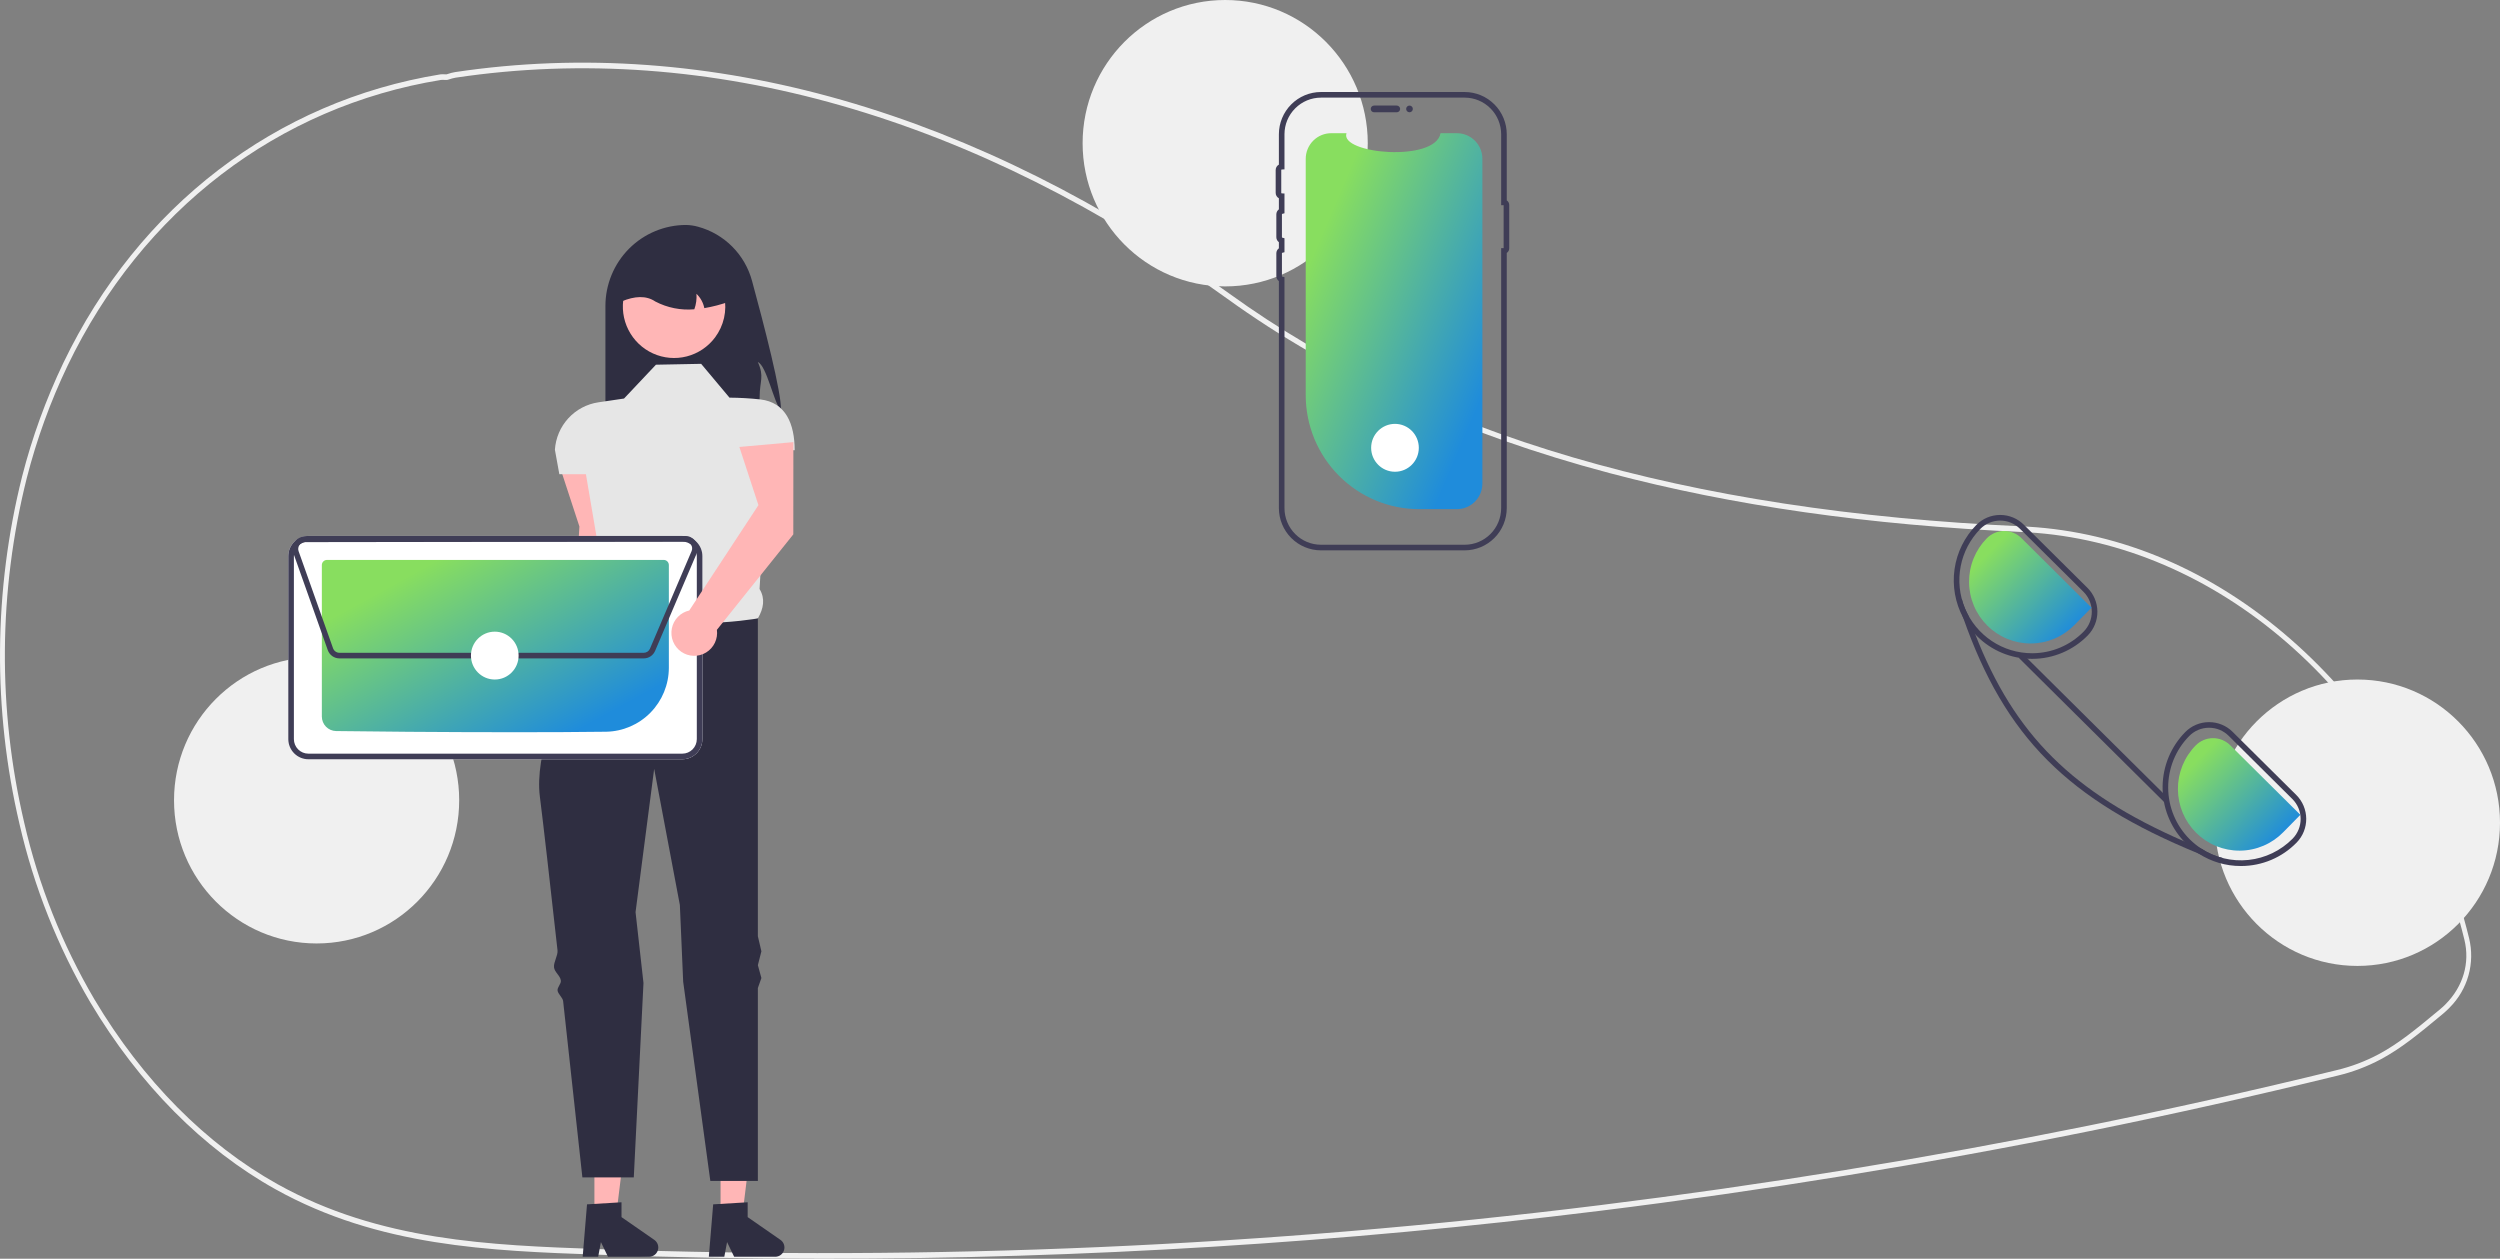 <svg width="286" height="144" viewBox="0 0 286 144" fill="none" xmlns="http://www.w3.org/2000/svg">
<rect x="0" y="0" width="286" height="144" fill="#808080" stroke="none"/>
<g clip-path="url(#clip0_32_299)">
<path d="M94.186 144C85.556 144 76.939 143.845 68.335 143.534C56.041 143.091 43.328 142.632 31.512 136.05C23.246 131.446 15.925 124.059 10.342 114.687C6.609 108.335 3.873 101.444 2.228 94.256C-0.84 81.169 -0.736 67.533 2.533 54.495C3.678 50.025 5.257 45.678 7.247 41.517C15.864 23.595 31.581 11.564 50.367 8.51C50.523 8.49 50.679 8.486 50.835 8.5C50.92 8.504 51.004 8.509 51.09 8.506L51.2 8.47C51.484 8.371 51.775 8.296 52.071 8.246C81.044 3.914 111.674 12.68 140.646 33.595C163.047 49.769 192.734 58.479 231.405 60.221L231.954 60.25C242.719 60.871 253.132 65.329 262.069 73.142C270.889 80.853 277.512 91.141 281.221 102.895C281.677 104.328 282.095 105.82 282.463 107.328C282.806 108.73 282.782 110.198 282.393 111.587C282.004 112.977 281.263 114.242 280.243 115.26V115.262L280.147 115.362C279.915 115.593 279.671 115.815 279.422 116.022L279.129 116.265C276.657 118.31 274.705 119.925 272.369 121.179C270.811 122.01 269.154 122.639 267.438 123.049C258.014 125.357 248.445 127.496 238.994 129.409C220.641 133.125 201.805 136.191 183.008 138.521C153.54 142.171 123.877 144 94.186 144ZM50.616 9.135C50.558 9.134 50.5 9.138 50.443 9.146C31.832 12.172 16.264 24.085 7.733 41.83C5.762 45.949 4.199 50.253 3.065 54.679C-0.174 67.601 -0.277 81.116 2.764 94.087C4.393 101.206 7.103 108.032 10.799 114.323C16.328 123.603 23.574 130.916 31.753 135.471C43.463 141.994 56.116 142.451 68.352 142.892C106.623 144.265 144.942 142.59 182.949 137.882C201.734 135.554 220.558 132.49 238.899 128.776C248.342 126.865 257.906 124.727 267.323 122.421C268.998 122.02 270.615 121.407 272.135 120.596C274.424 119.367 276.358 117.768 278.805 115.742L279.098 115.5C279.313 115.322 279.523 115.132 279.725 114.934L279.782 114.873C281.794 112.837 282.576 110.151 281.928 107.503V107.503C281.564 106.01 281.15 104.535 280.699 103.116C273.123 79.106 253.523 62.138 231.928 60.892L231.382 60.863C213.717 60.067 198.26 57.862 184.127 54.12C167.257 49.655 152.529 42.932 140.352 34.14C111.49 13.305 80.989 4.571 52.141 8.883C51.872 8.93 51.607 8.999 51.349 9.09L51.149 9.146C51.036 9.151 50.923 9.149 50.81 9.141C50.743 9.138 50.679 9.135 50.616 9.135Z" fill="#F0F0F0"/>
<path d="M89.335 46.917C88.536 46.147 87.719 41.854 86.698 41.418C87.461 43.111 86.907 43.559 86.903 45.416C86.913 46.471 86.79 47.523 86.538 48.546H69.26V35.003C69.26 33.786 69.499 32.581 69.963 31.457C70.426 30.332 71.106 29.311 71.962 28.45C72.819 27.59 73.836 26.907 74.956 26.442C76.075 25.976 77.275 25.736 78.486 25.736C78.949 25.745 79.408 25.813 79.854 25.937C81.339 26.34 82.692 27.128 83.779 28.222C84.865 29.316 85.646 30.678 86.043 32.17C87.36 37.006 89.455 45.055 89.335 46.917Z" fill="#2F2E41"/>
<path d="M70.274 63.578L70.283 53.022L64.105 53.576L66.285 60.234L65.265 76.969C64.77 77.08 64.318 77.334 63.964 77.699C63.61 78.064 63.37 78.525 63.272 79.025C63.174 79.525 63.224 80.042 63.414 80.514C63.604 80.987 63.927 81.393 64.343 81.684C64.759 81.976 65.251 82.139 65.758 82.154C66.265 82.17 66.765 82.037 67.198 81.771C67.631 81.506 67.978 81.12 68.196 80.66C68.415 80.2 68.495 79.686 68.428 79.181L70.274 63.578Z" fill="#FFB6B6"/>
<path d="M82.433 139.014L84.929 139.013L86.116 129.344H82.432L82.433 139.014Z" fill="#FFB6B6"/>
<path d="M81.587 137.777L85.533 137.541V139.238L89.284 141.841C89.47 141.969 89.609 142.154 89.683 142.367C89.756 142.581 89.759 142.813 89.692 143.029C89.625 143.245 89.491 143.434 89.31 143.568C89.129 143.702 88.909 143.774 88.684 143.774H83.987L83.177 142.094L82.861 143.774H81.09L81.587 137.777Z" fill="#2F2E41"/>
<path d="M68 139.014L70.496 139.013L71.684 129.344H68L68 139.014Z" fill="#FFB6B6"/>
<path d="M67.155 137.777L71.101 137.541V139.238L74.852 141.841C75.037 141.969 75.177 142.154 75.25 142.367C75.324 142.581 75.327 142.813 75.26 143.029C75.193 143.245 75.059 143.434 74.878 143.568C74.697 143.702 74.477 143.774 74.252 143.774H69.555L68.745 142.094L68.429 143.774H66.658L67.155 137.777Z" fill="#2F2E41"/>
<path d="M80.21 41.622L75.039 41.723L71.389 45.593L68.463 46.024C67.14 46.219 65.923 46.864 65.016 47.852C64.109 48.84 63.568 50.111 63.481 51.452L63.988 54.249H67.03L68.79 64.625C68.105 66.376 68.059 67.758 69.463 68.301L73.823 76.549L86.699 70.745C87.352 69.618 87.561 68.485 86.894 67.384L87.814 51.499H90.909C90.909 48.528 89.909 46.024 86.969 45.693C85.802 45.566 84.629 45.499 83.454 45.491L80.21 41.622Z" fill="#E6E6E6"/>
<path d="M86.699 70.745C86.699 70.745 74.127 72.986 69.463 68.301C69.463 68.301 68.99 69.109 68.276 70.448C68.071 70.833 67.675 71.093 67.435 71.56C67.218 71.984 66.659 72.505 66.421 72.986C66.231 73.372 66.537 73.878 66.338 74.296C63.95 79.327 61.16 86.425 61.758 91.111C62.144 94.134 62.94 101.166 63.78 108.72C63.845 109.31 63.314 110.068 63.38 110.663C63.442 111.224 64.101 111.621 64.163 112.184C64.205 112.557 63.744 112.938 63.785 113.31C63.831 113.72 64.377 114.121 64.422 114.528C65.572 124.958 66.624 134.695 66.624 134.695H72.505L73.614 112.456L72.707 104.349L74.837 87.955L77.777 103.535L78.155 112.303L81.262 135.102H86.699V113.031L87.104 111.885L86.699 110.414L87.104 108.83L86.699 107.104V70.745Z" fill="#2F2E41"/>
<path d="M81.797 38.61C80.996 39.679 79.857 40.441 78.566 40.773C77.276 41.104 75.912 40.984 74.699 40.433C73.485 39.882 72.495 38.931 71.891 37.739C71.287 36.547 71.105 35.184 71.376 33.874C71.646 32.565 72.352 31.386 73.378 30.534C74.404 29.681 75.689 29.205 77.021 29.183C78.352 29.162 79.651 29.597 80.704 30.416C81.757 31.235 82.501 32.39 82.812 33.691C82.829 33.761 82.844 33.831 82.857 33.904C83.022 34.719 83.013 35.56 82.83 36.371C82.647 37.182 82.295 37.946 81.797 38.61Z" fill="#FFB6B6"/>
<path d="M80.575 35.251C80.451 34.624 80.136 34.052 79.675 33.612C79.72 34.212 79.637 34.816 79.431 35.382C77.89 35.519 76.342 35.211 74.969 34.493C73.934 33.789 72.618 33.85 71.085 34.493C71.085 33.745 71.232 33.003 71.517 32.311C71.803 31.619 72.221 30.991 72.748 30.461C73.275 29.931 73.901 29.512 74.59 29.225C75.279 28.938 76.017 28.791 76.763 28.791H77.777C79.283 28.791 80.727 29.392 81.791 30.462C82.856 31.531 83.454 32.981 83.454 34.493C82.519 34.831 81.555 35.084 80.575 35.251Z" fill="#2F2E41"/>
<path d="M36.22 107.932C45.228 107.932 52.531 100.597 52.531 91.549C52.531 82.502 45.228 75.167 36.22 75.167C27.211 75.167 19.909 82.502 19.909 91.549C19.909 100.597 27.211 107.932 36.22 107.932Z" fill="#F0F0F0"/>
<path d="M140.161 32.765C149.17 32.765 156.472 25.43 156.472 16.383C156.472 7.335 149.17 0 140.161 0C131.153 0 123.851 7.335 123.851 16.383C123.851 25.43 131.153 32.765 140.161 32.765Z" fill="#F0F0F0"/>
<path d="M269.689 110.502C278.698 110.502 286 103.167 286 94.119C286 85.072 278.698 77.737 269.689 77.737C260.681 77.737 253.378 85.072 253.378 94.119C253.378 103.167 260.681 110.502 269.689 110.502Z" fill="#F0F0F0"/>
<path d="M169.585 18.169V55.318C169.585 56.089 169.282 56.83 168.742 57.378C168.201 57.927 167.467 58.239 166.699 58.247C166.688 58.248 166.678 58.248 166.667 58.248H162.362C158.918 58.248 155.615 56.874 153.179 54.428C150.744 51.981 149.375 48.664 149.375 45.204V18.169C149.375 17.392 149.683 16.646 150.23 16.097C150.777 15.547 151.519 15.238 152.293 15.238H154.038C153.23 17.606 164.197 18.603 164.799 15.238H166.667C167.441 15.238 168.183 15.547 168.73 16.097C169.278 16.646 169.585 17.392 169.585 18.169Z" fill="url(#paint0_linear_32_299)"/>
<path d="M156.811 12.461C156.811 12.359 156.851 12.261 156.923 12.189C156.994 12.117 157.092 12.077 157.193 12.077H159.793C159.894 12.077 159.991 12.117 160.063 12.19C160.134 12.261 160.175 12.359 160.175 12.461C160.175 12.562 160.134 12.66 160.063 12.732C159.991 12.804 159.894 12.845 159.793 12.845H157.193C157.092 12.845 156.994 12.804 156.923 12.732C156.851 12.66 156.811 12.563 156.811 12.461Z" fill="#3F3D56"/>
<path d="M167.561 62.96H151.117C149.841 62.959 148.618 62.449 147.716 61.543C146.813 60.637 146.306 59.409 146.304 58.127V32.159C146.214 32.094 146.141 32.008 146.09 31.909C146.039 31.809 146.013 31.699 146.013 31.587V28.976C146.013 28.864 146.039 28.754 146.09 28.655C146.141 28.555 146.214 28.47 146.304 28.405V27.704C146.214 27.639 146.141 27.553 146.09 27.453C146.039 27.354 146.013 27.244 146.013 27.132V24.521C146.013 24.409 146.039 24.299 146.09 24.2C146.141 24.1 146.214 24.014 146.304 23.949V22.682C146.193 22.622 146.1 22.533 146.035 22.424C145.97 22.314 145.936 22.19 145.937 22.063V19.451C145.936 19.324 145.97 19.199 146.035 19.09C146.1 18.98 146.193 18.891 146.304 18.831V15.36C146.306 14.078 146.813 12.85 147.716 11.944C148.618 11.037 149.841 10.528 151.117 10.526H167.561C168.836 10.528 170.059 11.037 170.962 11.944C171.864 12.85 172.371 14.078 172.373 15.36V22.926C172.459 22.981 172.531 23.056 172.58 23.146C172.63 23.236 172.656 23.337 172.656 23.44V28.42C172.656 28.522 172.63 28.623 172.58 28.713C172.531 28.803 172.459 28.879 172.373 28.933V58.127C172.371 59.409 171.864 60.637 170.962 61.543C170.059 62.449 168.836 62.959 167.561 62.96ZM151.117 11.169C150.01 11.17 148.95 11.612 148.168 12.398C147.385 13.183 146.945 14.248 146.944 15.36V19.377L146.636 19.389C146.62 19.39 146.605 19.396 146.594 19.408C146.583 19.419 146.576 19.435 146.576 19.451V22.063C146.576 22.079 146.583 22.094 146.594 22.105C146.605 22.117 146.62 22.124 146.636 22.124L146.944 22.136V24.4L146.701 24.461C146.687 24.464 146.675 24.471 146.667 24.482C146.658 24.493 146.653 24.507 146.653 24.52V27.132C146.653 27.146 146.658 27.16 146.667 27.171C146.675 27.181 146.687 27.189 146.701 27.192L146.944 27.253V28.856L146.701 28.916C146.687 28.919 146.675 28.927 146.667 28.938C146.658 28.948 146.653 28.962 146.653 28.976V31.587C146.653 31.602 146.658 31.615 146.667 31.626C146.675 31.637 146.687 31.644 146.701 31.648L146.944 31.708V58.127C146.945 59.238 147.385 60.303 148.168 61.089C148.95 61.875 150.01 62.317 151.117 62.318H167.561C168.667 62.317 169.727 61.875 170.509 61.089C171.292 60.303 171.732 59.238 171.733 58.127V28.383H172.016V23.476H171.733V15.36C171.732 14.248 171.292 13.183 170.509 12.398C169.727 11.612 168.667 11.17 167.561 11.169L151.117 11.169Z" fill="#3F3D56"/>
<path d="M161.246 12.845C161.457 12.845 161.629 12.673 161.629 12.461C161.629 12.249 161.457 12.077 161.246 12.077C161.035 12.077 160.864 12.249 160.864 12.461C160.864 12.673 161.035 12.845 161.246 12.845Z" fill="#3F3D56"/>
<path d="M78.062 86.86H35.274C34.666 86.859 34.084 86.616 33.654 86.184C33.225 85.753 32.983 85.168 32.981 84.558V63.617C32.983 63.007 33.225 62.422 33.654 61.99C34.084 61.559 34.666 61.316 35.274 61.314H78.062C78.669 61.316 79.252 61.559 79.681 61.99C80.111 62.422 80.353 63.007 80.355 63.617V84.557C80.353 85.168 80.111 85.752 79.682 86.184C79.252 86.616 78.67 86.859 78.062 86.86Z" fill="white"/>
<path d="M78.062 86.86H35.274C34.666 86.859 34.084 86.616 33.654 86.184C33.225 85.753 32.983 85.168 32.981 84.558V63.617C32.983 63.007 33.225 62.422 33.654 61.99C34.084 61.559 34.666 61.316 35.274 61.314H78.062C78.669 61.316 79.252 61.559 79.681 61.99C80.111 62.422 80.353 63.007 80.355 63.617V84.557C80.353 85.168 80.111 85.752 79.682 86.184C79.252 86.616 78.67 86.859 78.062 86.86ZM35.274 61.956C34.836 61.958 34.416 62.133 34.106 62.444C33.796 62.756 33.622 63.177 33.621 63.617V84.557C33.622 84.997 33.797 85.419 34.106 85.73C34.416 86.041 34.836 86.217 35.274 86.218H78.061C78.5 86.217 78.92 86.041 79.23 85.73C79.539 85.419 79.714 84.997 79.715 84.557V63.617C79.714 63.177 79.539 62.755 79.229 62.444C78.919 62.133 78.5 61.958 78.061 61.956L35.274 61.956Z" fill="#3F3D56"/>
<path d="M58.961 83.766C50.523 83.766 41.723 83.685 38.44 83.632C38.008 83.623 37.597 83.445 37.294 83.136C36.991 82.826 36.821 82.41 36.819 81.976V64.642C36.819 64.487 36.88 64.338 36.99 64.228C37.099 64.118 37.247 64.056 37.402 64.055H75.933C76.087 64.055 76.236 64.117 76.345 64.227C76.455 64.337 76.516 64.485 76.517 64.641V76.401C76.51 78.321 75.754 80.162 74.411 81.528C73.068 82.894 71.246 83.678 69.335 83.71C66.275 83.75 62.652 83.766 58.961 83.766Z" fill="url(#paint1_linear_32_299)"/>
<path d="M73.645 75.321H38.83C38.538 75.32 38.254 75.23 38.016 75.061C37.778 74.892 37.597 74.654 37.498 74.378L33.558 63.275C33.482 63.06 33.458 62.831 33.489 62.606C33.519 62.381 33.603 62.166 33.733 61.98C33.864 61.794 34.036 61.642 34.237 61.538C34.438 61.433 34.661 61.378 34.887 61.377L78.406 61.316C78.613 61.316 78.817 61.361 79.005 61.449C79.192 61.537 79.359 61.665 79.492 61.824C79.624 61.983 79.721 62.17 79.774 62.371C79.828 62.571 79.837 62.782 79.8 62.986L79.834 63L79.709 63.293L79.708 63.296L74.944 74.46C74.835 74.716 74.654 74.934 74.424 75.087C74.193 75.24 73.922 75.322 73.645 75.321ZM78.408 61.959L34.889 62.02C34.765 62.02 34.642 62.05 34.532 62.108C34.422 62.165 34.328 62.248 34.256 62.35C34.185 62.452 34.139 62.569 34.122 62.693C34.105 62.816 34.118 62.942 34.16 63.059L38.1 74.162C38.155 74.313 38.254 74.444 38.384 74.536C38.515 74.629 38.671 74.678 38.83 74.679H73.645C73.797 74.679 73.945 74.634 74.071 74.551C74.198 74.467 74.297 74.347 74.356 74.208L79.12 63.043C79.17 62.925 79.191 62.796 79.18 62.667C79.168 62.539 79.125 62.416 79.055 62.308C78.984 62.201 78.888 62.113 78.775 62.052C78.662 61.991 78.536 61.959 78.408 61.959Z" fill="#3F3D56"/>
<path d="M56.603 77.738C58.109 77.738 59.329 76.512 59.329 75C59.329 73.488 58.109 72.262 56.603 72.262C55.097 72.262 53.877 73.488 53.877 75C53.877 76.512 55.097 77.738 56.603 77.738Z" fill="white"/>
<path d="M159.586 53.968C161.091 53.968 162.312 52.742 162.312 51.229C162.312 49.717 161.091 48.491 159.586 48.491C158.08 48.491 156.859 49.717 156.859 51.229C156.859 52.742 158.08 53.968 159.586 53.968Z" fill="white"/>
<path d="M262.694 90.945L255.412 83.724C255.058 83.37 254.637 83.089 254.174 82.899C253.712 82.708 253.216 82.611 252.716 82.613H252.69C252.187 82.614 251.688 82.716 251.224 82.912C250.759 83.109 250.338 83.396 249.985 83.756C248.356 85.412 247.43 87.636 247.401 89.963C247.372 92.29 248.242 94.537 249.828 96.233C249.905 96.316 249.985 96.397 250.065 96.477C250.508 96.919 250.997 97.312 251.523 97.649C252.963 98.584 254.642 99.078 256.356 99.072H256.41C257.586 99.068 258.75 98.83 259.835 98.371C260.919 97.913 261.902 97.243 262.726 96.4C263.441 95.672 263.839 94.689 263.833 93.666C263.827 92.644 263.418 91.665 262.694 90.945ZM262.272 95.947C260.92 97.315 259.14 98.173 257.231 98.377C255.323 98.58 253.403 98.117 251.795 97.065C251.335 96.759 250.905 96.409 250.512 96.021C248.943 94.464 248.054 92.345 248.04 90.13C248.026 87.915 248.889 85.785 250.439 84.209C250.733 83.908 251.085 83.668 251.472 83.504C251.86 83.341 252.276 83.256 252.697 83.255H252.716C253.132 83.254 253.545 83.335 253.93 83.493C254.315 83.652 254.666 83.886 254.961 84.18L262.243 91.405C262.846 92.004 263.188 92.818 263.193 93.67C263.199 94.522 262.868 95.34 262.272 95.947Z" fill="#3F3D56"/>
<path d="M238.801 67.246L231.518 60.021C230.801 59.307 229.832 58.907 228.822 58.91H228.8C228.295 58.912 227.796 59.014 227.331 59.211C226.866 59.408 226.445 59.695 226.091 60.056C224.745 61.43 223.872 63.2 223.6 65.107C223.329 67.015 223.672 68.96 224.581 70.657L224.585 70.66C224.959 71.354 225.425 71.995 225.969 72.565C226.03 72.636 226.1 72.706 226.171 72.777C227.843 74.444 230.105 75.378 232.462 75.373H232.519C233.696 75.368 234.86 75.129 235.944 74.669C237.028 74.21 238.011 73.54 238.836 72.697C239.19 72.337 239.47 71.91 239.66 71.441C239.85 70.972 239.946 70.47 239.942 69.964C239.939 69.458 239.837 68.957 239.641 68.491C239.445 68.024 239.159 67.601 238.801 67.246ZM238.378 72.247C237.613 73.029 236.701 73.651 235.695 74.078C234.688 74.504 233.608 74.725 232.516 74.73H232.462C230.822 74.729 229.219 74.242 227.854 73.328C226.489 72.415 225.424 71.117 224.792 69.597C224.16 68.077 223.989 66.403 224.302 64.786C224.614 63.169 225.396 61.681 226.548 60.509C227.144 59.904 227.956 59.561 228.803 59.555C229.651 59.55 230.467 59.883 231.07 60.48L238.353 67.702C238.955 68.302 239.296 69.117 239.301 69.969C239.306 70.821 238.974 71.64 238.378 72.247Z" fill="#3F3D56"/>
<path d="M263.16 93.216L255.131 85.251C254.605 84.73 253.894 84.44 253.155 84.445C252.416 84.45 251.709 84.748 251.189 85.276C250.538 85.936 250.024 86.718 249.675 87.578C249.325 88.438 249.148 89.359 249.153 90.287C249.159 91.216 249.346 92.135 249.705 92.991C250.064 93.847 250.587 94.623 251.245 95.276C251.903 95.928 252.682 96.444 253.539 96.794C254.396 97.144 255.312 97.321 256.237 97.314C257.162 97.308 258.076 97.119 258.928 96.757C259.779 96.396 260.552 95.87 261.201 95.208L263.16 93.216Z" fill="url(#paint2_linear_32_299)"/>
<path d="M239.267 69.515L231.239 61.55C230.712 61.029 230.002 60.739 229.263 60.744C228.523 60.748 227.816 61.047 227.296 61.575C226.646 62.235 226.131 63.017 225.782 63.877C225.433 64.737 225.256 65.658 225.261 66.586C225.266 67.515 225.453 68.434 225.812 69.29C226.171 70.145 226.695 70.922 227.353 71.574C228.01 72.227 228.79 72.743 229.646 73.093C230.503 73.443 231.42 73.62 232.344 73.613C233.269 73.607 234.183 73.418 235.035 73.056C235.887 72.695 236.659 72.168 237.308 71.507L239.267 69.515Z" fill="url(#paint3_linear_32_299)"/>
<path d="M254.338 98.177L254.146 98.684C253.244 98.34 252.37 97.996 251.523 97.65C236.53 91.505 229.372 84.312 224.585 70.66L224.581 70.657C224.354 70.015 224.134 69.357 223.919 68.685L224.425 68.521C224.594 69.168 224.841 69.791 225.16 70.378C225.423 71.126 225.692 71.855 225.969 72.565C230.469 84.088 237.106 90.673 249.828 96.233C250.468 96.513 251.123 96.79 251.795 97.065C252.575 97.576 253.434 97.951 254.338 98.177Z" fill="#3F3D56"/>
<path d="M231.385 74.788L230.936 75.245L247.546 91.723L247.996 91.266L231.385 74.788Z" fill="#3F3D56"/>
<path d="M90.754 61.134L90.763 50.578L84.584 51.132L86.765 57.79L78.85 69.841C78.355 69.952 77.903 70.206 77.549 70.571C77.196 70.936 76.955 71.397 76.858 71.897C76.76 72.396 76.809 72.914 76.999 73.386C77.189 73.859 77.512 74.265 77.928 74.556C78.345 74.848 78.836 75.011 79.343 75.026C79.85 75.042 80.351 74.909 80.784 74.643C81.217 74.378 81.564 73.992 81.782 73.532C82 73.072 82.081 72.558 82.013 72.053L90.754 61.134Z" fill="#FFB6B6"/>
</g>
<defs>
<linearGradient id="paint0_linear_32_299" x1="156.666" y1="13.921" x2="178.934" y2="23.392" gradientUnits="userSpaceOnUse">
<stop stop-color="#88DE5F"/>
<stop offset="1" stop-color="#1F8CDB"/>
</linearGradient>
<linearGradient id="paint1_linear_32_299" x1="51.141" y1="63.452" x2="63.088" y2="85.232" gradientUnits="userSpaceOnUse">
<stop stop-color="#88DE5F"/>
<stop offset="1" stop-color="#1F8CDB"/>
</linearGradient>
<linearGradient id="paint2_linear_32_299" x1="254.206" y1="84.051" x2="263.456" y2="93.162" gradientUnits="userSpaceOnUse">
<stop stop-color="#88DE5F"/>
<stop offset="1" stop-color="#1F8CDB"/>
</linearGradient>
<linearGradient id="paint3_linear_32_299" x1="230.314" y1="60.349" x2="239.563" y2="69.461" gradientUnits="userSpaceOnUse">
<stop stop-color="#88DE5F"/>
<stop offset="1" stop-color="#1F8CDB"/>
</linearGradient>
<clipPath id="clip0_32_299">
<rect width="286" height="144" fill="white"/>
</clipPath>
</defs>
</svg>
